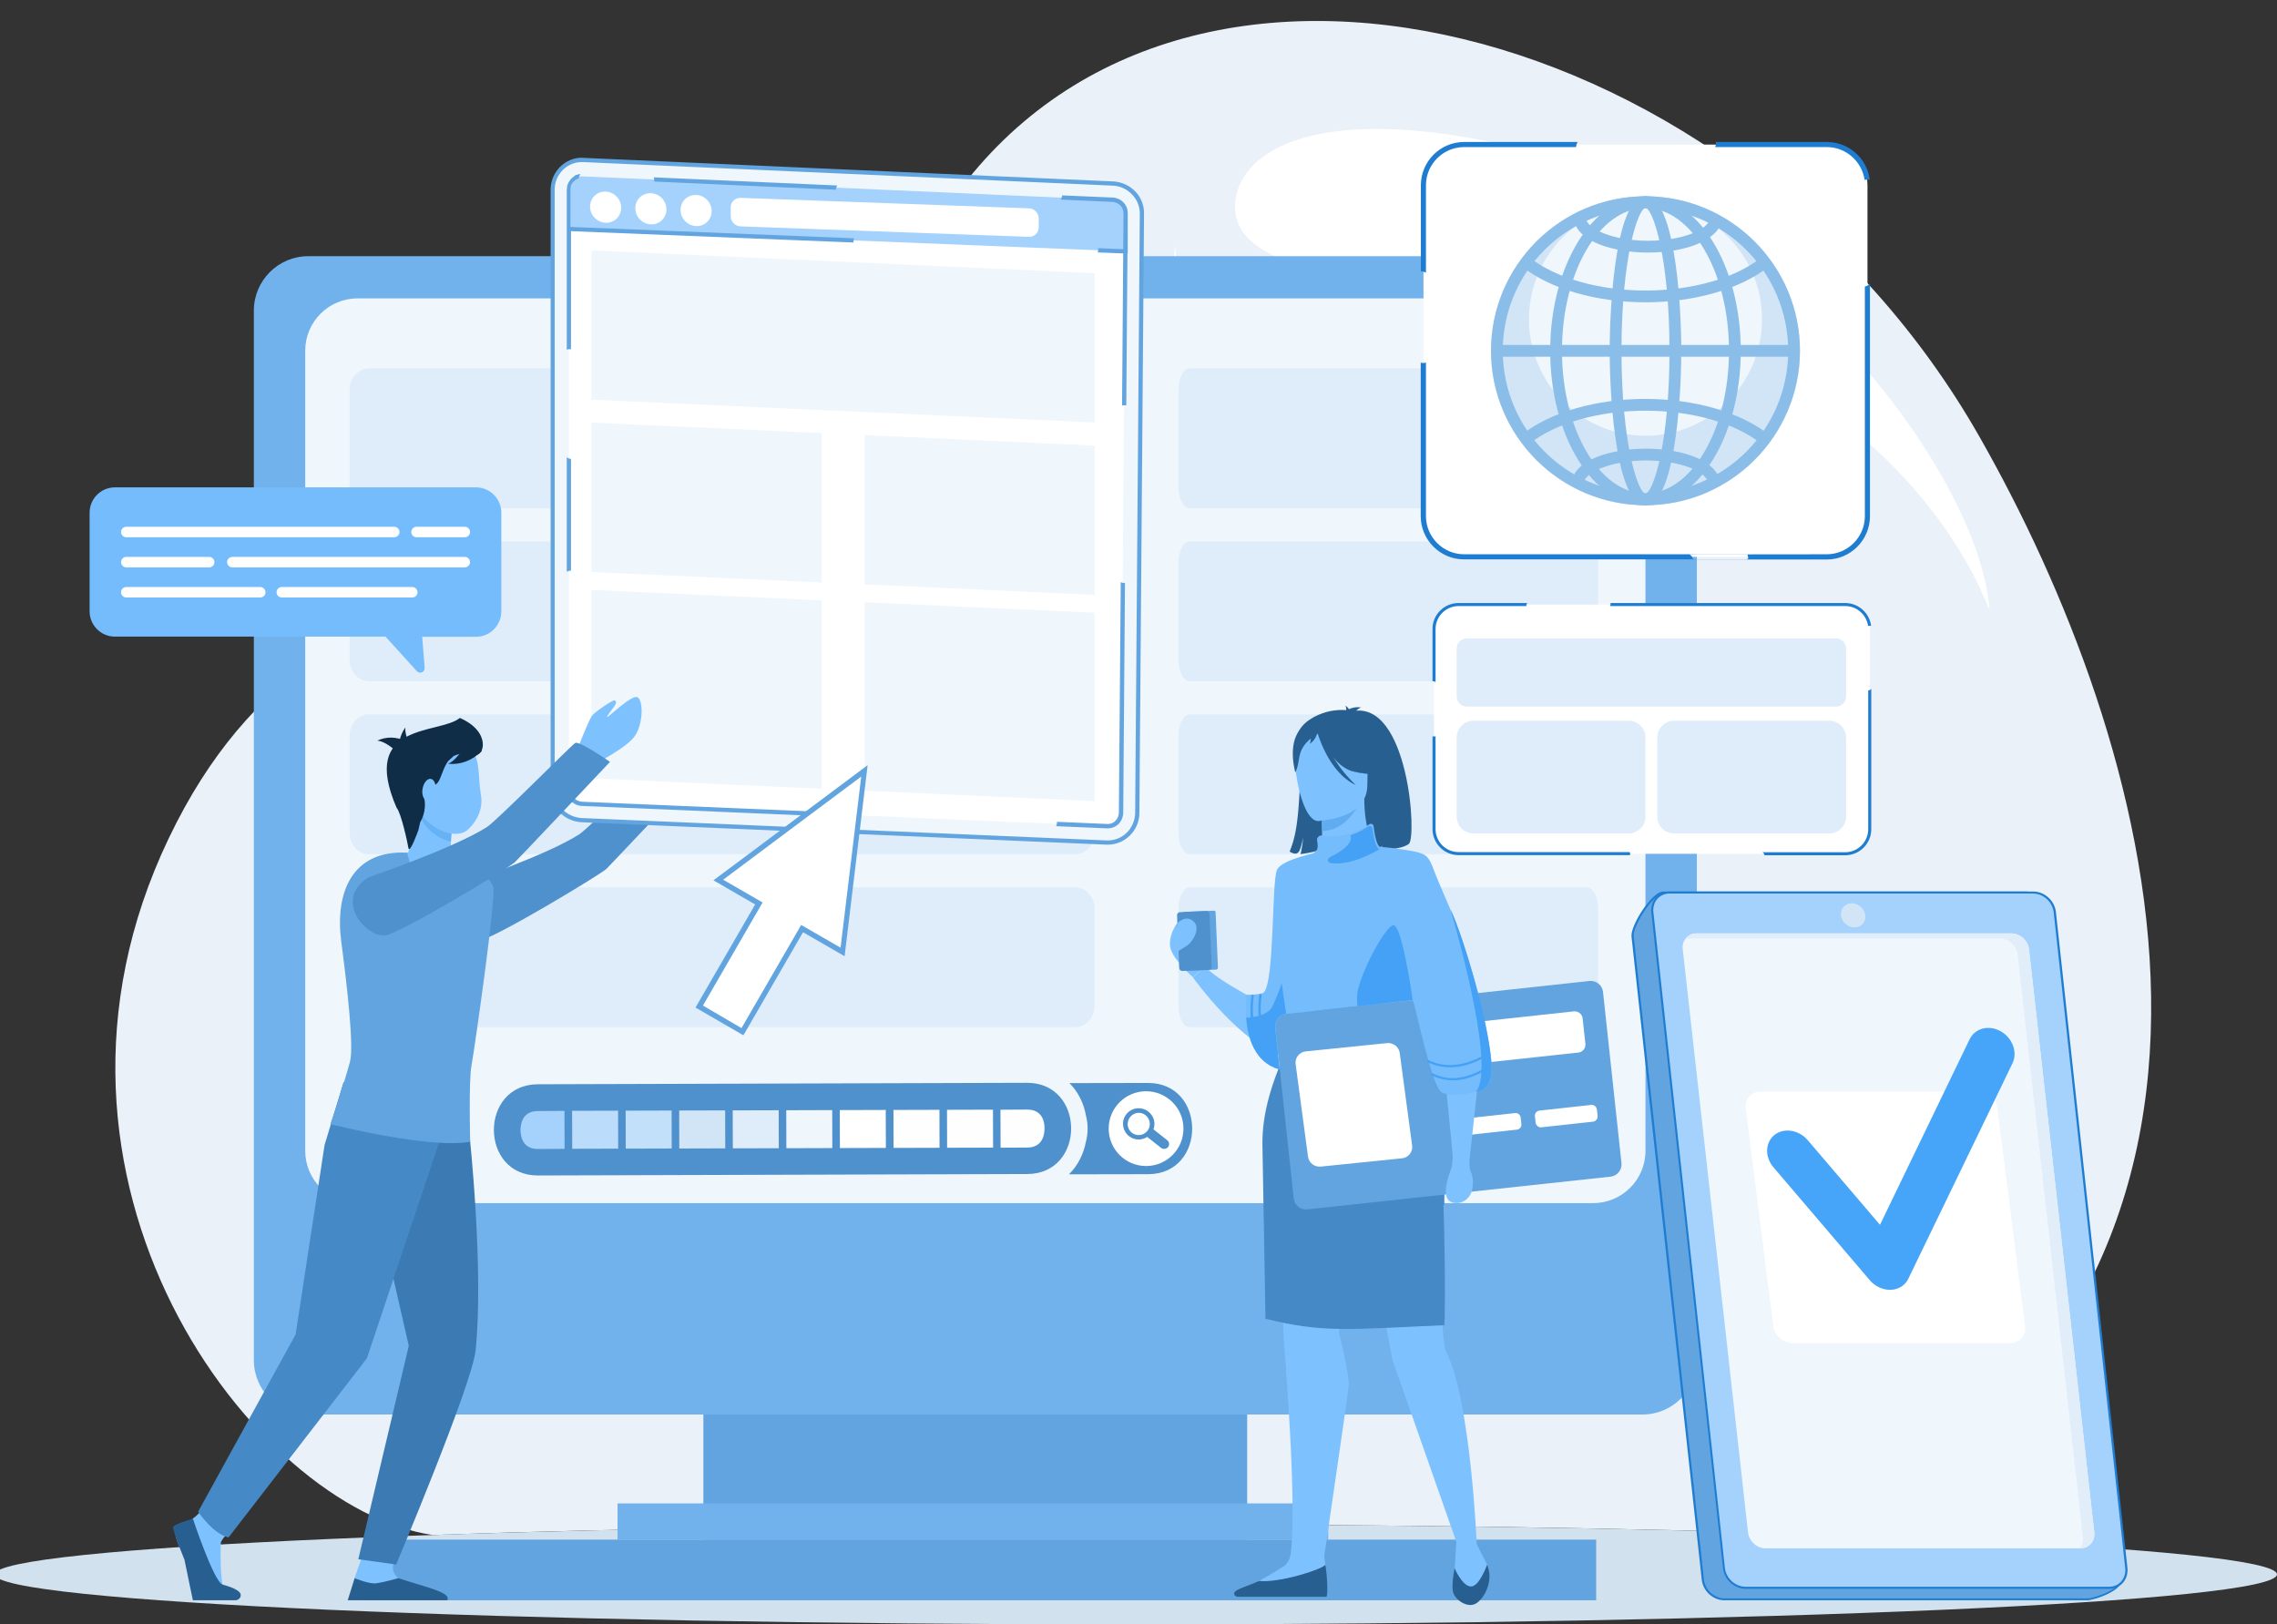 <?xml version="1.0" encoding="utf-8"?>
<!-- Generator: Adobe Illustrator 26.0.1, SVG Export Plug-In . SVG Version: 6.00 Build 0)  -->
<svg version="1.1" id="Layer_1" xmlns="http://www.w3.org/2000/svg" xmlns:xlink="http://www.w3.org/1999/xlink" x="0px" y="0px"
	 viewBox="0 0 1565.2 1116.6" style="enable-background:new 0 0 1565.2 1116.6;" xml:space="preserve">
<rect x="0" y="0" width="1565.2" height="1116.6" fill="#333333" stroke="none"/>
<style type="text/css">
	.st0{fill-rule:evenodd;clip-rule:evenodd;fill:#EAF1F8;}
	.st1{fill-rule:evenodd;clip-rule:evenodd;fill:#D2E1EE;}
	.st2{fill-rule:evenodd;clip-rule:evenodd;fill:#FFFFFF;}
	.st3{fill-rule:evenodd;clip-rule:evenodd;fill:#61A4E0;}
	.st4{fill-rule:evenodd;clip-rule:evenodd;fill:#71B2ED;}
	.st5{fill-rule:evenodd;clip-rule:evenodd;fill:#EFF6FC;}
	.st6{fill-rule:evenodd;clip-rule:evenodd;fill:#DFEDFA;}
	.st7{fill-rule:evenodd;clip-rule:evenodd;fill:#7DC2FF;}
	.st8{fill-rule:evenodd;clip-rule:evenodd;fill:#285F91;}
	.st9{fill-rule:evenodd;clip-rule:evenodd;fill:#4589C6;}
	.st10{fill-rule:evenodd;clip-rule:evenodd;fill:#8BBDE9;}
	.st11{fill-rule:evenodd;clip-rule:evenodd;fill:#61ACF0;}
	.st12{fill-rule:evenodd;clip-rule:evenodd;fill:#285F91;stroke:#285F91;stroke-width:0.216;stroke-miterlimit:2.613;}
	.st13{fill-rule:evenodd;clip-rule:evenodd;fill:#4F91CC;}
	.st14{fill-rule:evenodd;clip-rule:evenodd;fill:#74BCFC;}
	.st15{fill-rule:evenodd;clip-rule:evenodd;fill:#44A1F5;}
	.st16{fill-rule:evenodd;clip-rule:evenodd;fill:#1E7CD1;}
	.st17{fill-rule:evenodd;clip-rule:evenodd;fill:#D2E5F7;}
	.st18{fill-rule:evenodd;clip-rule:evenodd;fill:#3B7AB3;}
	.st19{fill-rule:evenodd;clip-rule:evenodd;fill:#67B2F5;}
	.st20{fill-rule:evenodd;clip-rule:evenodd;fill:#102D47;}
	.st21{fill-rule:evenodd;clip-rule:evenodd;fill:#A4D2FC;}
	.st22{fill-rule:evenodd;clip-rule:evenodd;fill:#FEFEFE;}
	.st23{fill-rule:evenodd;clip-rule:evenodd;fill:#BBDCFA;}
	.st24{fill-rule:evenodd;clip-rule:evenodd;fill:#C3E0FA;}
	.st25{fill-rule:evenodd;clip-rule:evenodd;fill:#E1EEFA;}
	.st26{fill-rule:evenodd;clip-rule:evenodd;fill:#46A4F9;}
</style>
<path class="st0" d="M780.8,1047.8c182.4,0,350.3,2.7,483.6,7.3c326.1-186.4,213.2-549.7,96.1-755.2
	c-162.9-286-547.9-388.8-707.2-160.6C437.1,449.1,228.6,341,116,576.2s58.4,460.7,181.3,478.9
	C430.5,1050.5,598.4,1047.8,780.8,1047.8z"/>
<path class="st1" d="M780.8,1047.8c433.2,0,784.4,15.4,784.4,34.4s-351.2,34.4-784.4,34.4s-784.4-15.4-784.4-34.4
	C-3.5,1063.2,347.6,1047.8,780.8,1047.8z"/>
<path class="st2" d="M1033.8,99.5c195.9,43.7,320.5,223.8,332.8,310.8c5,35.7-4.3-47.8-104.2-123.9c-89.3-68-158.8-80.6-265.1-88.8
	c-75.1-5.8-153.7-15-148.1-59.8C853.5,102.5,907.3,71.4,1033.8,99.5z"/>
<path class="st2" d="M723.9,225.1c-2.8,38.5-8.5,43.8-45.2,46.8c36.7,3,42.4,8.3,45.2,46.8c2.8-38.5,8.5-43.8,45.2-46.8
	C732.4,268.9,726.7,263.6,723.9,225.1L723.9,225.1z M873.2,326.7c-1.5,20.6-4.5,23.4-24.1,25c19.6,1.6,22.6,4.4,24.1,25
	c1.5-20.6,4.5-23.4,24.1-25C877.7,350.1,874.7,347.3,873.2,326.7L873.2,326.7z M807.8,168.4c-1.5,20.8-4.6,23.7-24.5,25.3
	c19.9,1.6,22.9,4.5,24.5,25.3c1.5-20.8,4.6-23.7,24.5-25.3C812.4,192.1,809.3,189.2,807.8,168.4z"/>
<path class="st2" d="M669.7,856.8c2.3,31.2,6.9,35.5,36.6,37.9c-29.8,2.4-34.4,6.7-36.6,37.9c-2.3-31.2-6.9-35.5-36.6-37.9
	C662.9,892.3,667.5,888,669.7,856.8L669.7,856.8z M548.8,939.1c1.2,16.7,3.7,19,19.6,20.2c-15.9,1.3-18.3,3.6-19.6,20.2
	c-1.2-16.7-3.7-19-19.6-20.2C545.1,958.1,547.6,955.8,548.8,939.1L548.8,939.1z M601.7,810.9c1.2,16.9,3.7,19.2,19.8,20.5
	c-16.1,1.3-18.6,3.6-19.8,20.5c-1.2-16.9-3.7-19.2-19.8-20.5C598,830.1,600.5,827.7,601.7,810.9z"/>
<path class="st2" d="M1145.2,779.9c-1.7,23.9-5.3,27.2-28.1,29c22.8,1.8,26.3,5.1,28.1,29c1.7-23.9,5.3-27.2,28.1-29
	C1150.4,807.1,1146.9,803.8,1145.2,779.9L1145.2,779.9z M1237.8,842.9c-0.9,12.8-2.8,14.5-15,15.5c12.2,1,14,2.7,15,15.5
	c0.9-12.8,2.8-14.5,15-15.5C1240.6,857.4,1238.7,855.6,1237.8,842.9L1237.8,842.9z M1197.2,744.7c-0.9,12.9-2.8,14.7-15.2,15.7
	c12.3,1,14.2,2.8,15.2,15.7c0.9-12.9,2.8-14.7,15.2-15.7C1200.1,759.4,1198.2,757.6,1197.2,744.7z"/>
<rect x="483.5" y="921.2" class="st3" width="373.8" height="137.1"/>
<path class="st4" d="M1166.4,934.9c0,20.6-16.7,37.4-37.4,37.4H211.9c-20.7,0-37.4-16.7-37.4-37.4V213.5c0-20.6,16.7-37.4,37.4-37.4
	H1129c20.6,0,37.4,16.7,37.4,37.4L1166.4,934.9L1166.4,934.9z"/>
<path class="st5" d="M1131.1,791c0,19.9-16.1,36-36,36H245.8c-19.9,0-36-16.1-36-36V241.1c0-19.9,16.1-36,36-36h849.3
	c19.9,0,36,16.1,36,36V791z"/>
<rect x="424.5" y="1033.4" class="st4" width="488.5" height="24.9"/>
<rect x="250.7" y="1058.3" class="st3" width="846.5" height="41.7"/>
<path class="st6" d="M817.7,253.2h273.2c4.2,0,7.6,6.5,7.6,14.4V335c0,7.9-3.4,14.4-7.6,14.4H817.7c-4.2,0-7.6-6.5-7.6-14.4v-67.4
	C810.1,259.7,813.6,253.2,817.7,253.2z"/>
<path class="st6" d="M817.7,372.1h273.2c4.2,0,7.6,6.5,7.6,14.4v67.4c0,7.9-3.4,14.4-7.6,14.4H817.7c-4.2,0-7.6-6.5-7.6-14.4v-67.4
	C810.1,378.6,813.6,372.1,817.7,372.1z"/>
<path class="st6" d="M817.7,491h273.2c4.2,0,7.6,6.5,7.6,14.4v67.4c0,7.9-3.4,14.4-7.6,14.4H817.7c-4.2,0-7.6-6.5-7.6-14.4v-67.4
	C810.1,497.5,813.6,491,817.7,491z"/>
<path class="st6" d="M817.7,609.9h273.2c4.2,0,7.6,6.5,7.6,14.4v67.4c0,7.9-3.4,14.4-7.6,14.4H817.7c-4.2,0-7.6-6.5-7.6-14.4v-67.4
	C810.1,616.4,813.6,609.9,817.7,609.9z"/>
<path class="st6" d="M253.8,253.2h485.1c7.4,0,13.5,6.5,13.5,14.4V335c0,7.9-6.1,14.4-13.5,14.4H253.8c-7.4,0-13.5-6.5-13.5-14.4
	v-67.4C240.3,259.7,246.4,253.2,253.8,253.2z"/>
<path class="st6" d="M253.8,372.1h485.1c7.4,0,13.5,6.5,13.5,14.4v67.4c0,7.9-6.1,14.4-13.5,14.4H253.8c-7.4,0-13.5-6.5-13.5-14.4
	v-67.4C240.3,378.6,246.4,372.1,253.8,372.1z"/>
<path class="st6" d="M253.8,491h485.1c7.4,0,13.5,6.5,13.5,14.4v67.4c0,7.9-6.1,14.4-13.5,14.4H253.8c-7.4,0-13.5-6.5-13.5-14.4
	v-67.4C240.3,497.5,246.4,491,253.8,491z"/>
<path class="st6" d="M253.8,609.9h485.1c7.4,0,13.5,6.5,13.5,14.4v67.4c0,7.9-6.1,14.4-13.5,14.4H253.8c-7.4,0-13.5-6.5-13.5-14.4
	v-67.4C240.3,616.4,246.4,609.9,253.8,609.9z"/>
<path class="st7" d="M883.6,726.5c-30.3-7.7-63.6-54.7-63.6-54.7l8.5-7.4c8.8,10.4,45.6,28.4,45.6,28.4c-0.2-9.5,0.1-18.2,0.7-26.1
	c4.1-53.8,24.4-71.7,29.9-75.6c0.9-0.6,1.4-0.9,1.4-0.9s0,0.4,0.1,1.1c0.1,1.6,0.2,4.8,0.4,9.2C907.6,633.3,908.9,732.9,883.6,726.5
	z"/>
<path class="st8" d="M929.9,530.2c0,0,6.2,18,7.3,33.8c0.6,8,1.4,14.3-3.6,19.7c0,0,12.4,1.2,16.7-2.2c0,0-0.8,1.7-1.6,2.4
	c0,0,13.9,0.5,19.7-3.8c5.8-4.3-0.3-99.2-38.9-91.2c0,0-38.6-3.3-35.6,34.6c-0.6,45-4.4,54.1-7.4,61.9c4.3,2.5,6,1.5,7.3-2
	c1.1-3.2,1.8-6.9,2.1-7.8c0,0-1.4,10.9-2,11.5c0,0,15.6-1.8,22.3-6.8C922.7,575.2,931.8,538,929.9,530.2z"/>
<path class="st7" d="M935.8,779.3l-15.4,137c0,0,7.5,28.9,6.6,37.2c-0.9,8.2-16.7,116.1-16.7,116.1l0.7,5.9l0.4,17.5l-59.1,0.4
	c0,0,12.4-5.6,29.9-16.6c1.3-0.8,4.2-3.4,5-8.6c4.7-33.2-4.5-144.2-4.5-144.2l-7.2-144.5L935.8,779.3z"/>
<path class="st7" d="M982.4,804.5c3.3,0.8,8.4,118.4,11.2,123.6c17.4,33,21.5,133.4,21.5,133.4l7.2,14.1l-1.6,13.5
	c0,0-13,7.5-22.1,2.5l1.4-13.6l1.1-18.1l-43.9-125.1l-24-127.6L982.4,804.5z"/>
<path class="st7" d="M982.5,759c-13-29.2-19.3-37.4-19.5-46.6c-0.2-7.3,3.4-15.1,10.4-34.3c1.6-4.5,2.8-9.2,3.5-13.9
	c5.5-37.1-15.9-77.1-29.2-79.8c-3.7-1-10-14.4-9.9-35.9l-1.7,0.3l-28,5.6c0,0,0.6,8.8,0.7,17.1c0,6.9-0.4,14-1.9,14.8
	c-2,0.2-3.9,0.5-3.9,0.5s-23.7,16.7-25.3,39.3c-2,30.2,19.2,66,0.4,126.3C858.7,814,989.7,775.1,982.5,759z"/>
<path class="st9" d="M885.9,714c0,0,41.1,10.3,77.1-1.7c0,0,19.8,42,25.2,60c5.5,18,4.6,55.7,4.6,55.7s-63.8,21.4-123.9-1.2
	c0,0-2.4-48.9,5.4-74.7C882.2,726.4,885.9,714,885.9,714z"/>
<path class="st9" d="M869.9,906.5l-2.1-119.4c-0.4-22.9,7.3-44.9,16.7-65.8l19.9-33.4c6.4,2,9.9-16.9,16.7-16.1
	c5.1,0.5,8.6,1.7,13.3,2c8.9,0.5,14.3,17.9,23.8,16.8c0,0.5,1.9,5,2,5.3c4.6,12.3,20.3,23.2,26.5,59.5c7.1,41.3,7,150.6,6.1,155.5
	C925.5,913.9,909.5,916.2,869.9,906.5z"/>
<path class="st10" d="M919.1,725c-23.4,0-32.7-9.7-33.4-10.2l-1.5-11c0.2,0.2,31.6,19,80.2,1l4.6,5.8
	C946.8,720.8,931.2,725,919.1,725z"/>
<path class="st3" d="M884,696.9l208.6-22.6c4.6-0.5,8.8,2.9,9.3,7.5l12.7,117.7c0.5,4.6-2.9,8.8-7.5,9.3l-208.5,22.5
	c-4.6,0.5-8.8-2.9-9.3-7.5l-12.7-117.7C876.1,701.5,879.4,697.4,884,696.9z"/>
<path class="st2" d="M997.8,704.3l84.1-9.1c3-0.3,5.7,1.9,6,4.8l1.9,17.5c0.3,3-1.9,5.7-4.8,6l-84.1,9.1c-3,0.3-5.7-1.9-6-4.8
	l-1.9-17.5C992.7,707.3,994.8,704.6,997.8,704.3L997.8,704.3z M897.6,722.7l55.9-5.7c4.3-0.4,8.2,2.7,8.7,7l8.5,63.5
	c0.6,4.3-2.7,8.3-7,8.7l-55.9,5.7c-4.3,0.4-8.2-2.7-8.7-7l-8.5-63.5C890,727.1,893.3,723.1,897.6,722.7L897.6,722.7z M1058.2,763.4
	l35.6-3.9c1.9-0.2,3.6,1.2,3.9,3.1l0.5,4.5c0.2,1.9-1.2,3.6-3.1,3.9l-35.6,3.9c-1.9,0.2-3.6-1.2-3.9-3.1l-0.5-4.5
	C1054.9,765.3,1056.3,763.6,1058.2,763.4L1058.2,763.4z M1005.9,769l35.6-3.9c1.9-0.2,3.6,1.2,3.8,3.1l0.5,4.5
	c0.2,1.9-1.2,3.6-3.1,3.8l-35.6,3.9c-1.9,0.2-3.6-1.2-3.8-3.1l-0.5-4.5C1002.6,771,1004,769.2,1005.9,769z"/>
<path class="st11" d="M908,554.2c0,0,0.6,8.8,0.7,17.1c15.7-0.4,24-14.8,27.4-22.7L908,554.2z"/>
<path class="st8" d="M938.9,545.6c0,0,8.2-13,10.2-24.1c1.4-7.9-2.6-37.3-32.2-33.1c0,0-8.6,0.8-16.7,6.3
	c-6.4,4.3-15.7,13.7-5.3,39.3l2.7,8.7L938.9,545.6z"/>
<path class="st7" d="M908.5,563.9c0,0,31.4-1.2,31.4-24.3s4.8-38.6-18.9-40c-23.7-1.4-28.3,7.5-30.2,15.2
	C887.8,524.6,895.3,569.6,908.5,563.9z"/>
<path class="st12" d="M904.1,499c0,0,10.2,27.1,25.8,31.1c15.6,4,22.4-0.2,22.4-0.2s-12-9.5-14.4-26.1
	C937.8,503.9,911.8,486.1,904.1,499z"/>
<path class="st8" d="M907.7,503.1c-18.4,10.8-12.6,18.1-17.3,27.9c0,0-5.5-18.9,3.1-29.3C902.6,490.5,907.7,503.1,907.7,503.1z"/>
<path class="st8" d="M905.2,502.2c0,0,7.2,28.4,26.9,37.5c0,0-19.7-17.5-21.4-36.2C909.1,484.7,905.2,502.2,905.2,502.2z"/>
<path class="st8" d="M900.5,502.1c2.4-1.1,4.1-0.9,5.1,0.7c-0.6,3.8-2.4,6.7-5.4,8.5C901.2,509.6,901.3,506.6,900.5,502.1z"/>
<path class="st8" d="M927.8,494.7c-3.2-0.9-4.6-2.5-4.2-4.8c3.7-3.1,7.7-4.3,12-3.6C933.3,487,930.7,489.8,927.8,494.7z"/>
<path class="st8" d="M924.8,492.1c1.8,1,3.1,0.8,3.9-0.4c-0.4-3-1.6-5.2-3.9-6.7C925.6,486.3,925.6,488.7,924.8,492.1z"/>
<path class="st7" d="M828.5,664.3c-0.1-1.3-1-19.7-4.6-23.3c-3.7-3.5-10.9-8.3-13-7.9s-9.2,12.2-5.8,20.3
	c3.3,8.1,14.9,18.3,14.9,18.3L828.5,664.3z"/>
<path class="st3" d="M836.1,666.5l-20,0.8c-0.7,0-1.2-0.5-1.2-1.2l-1.6-38.1c0-0.7,0.5-1.2,1.1-1.2l20-0.8c0.7,0,1.2,0.5,1.2,1.1
	l1.6,38.1C837.2,665.9,836.7,666.4,836.1,666.5z"/>
<path class="st13" d="M830.9,666.7l-18.1,0.7c-1.2,0.1-2.2-0.9-2.2-2l-1.5-36.2c-0.1-1.2,0.9-2.2,2-2.2l18.1-0.8
	c1.2,0,2.2,0.9,2.2,2l1.5,36.2C833,665.7,832.1,666.7,830.9,666.7z"/>
<path class="st7" d="M809.4,634.6c0,0,5.4-6.1,10.9-1.4c5.4,4.6-0.4,14.6-5.1,17.3c-4.7,2.7-6.2,4.1-6.2,4.1L809.4,634.6z"/>
<path class="st14" d="M907.6,661.9c-0.5,11.3-1.3,22.5-2.6,32.7l-21,2.3c-4.6,0.5-7.9,4.7-7.5,9.3l3.1,28.9
	c-17.3-4.7-22-22.2-23-35.5c-0.7-8.8,0.3-15.8,0.3-15.8s10.1,0,11.7-1.5c7.7-7.2,5.4-77.3,9.3-84.6c3.8-7.3,28.7-11.9,28.7-11.9
	S909.2,624,907.6,661.9z"/>
<path class="st7" d="M1017.1,733.3c0,0-6.7,61.6-6.9,63.6c-0.2,2.8-0.2,6.6,0.9,8.8c1.8,3.7,1.8,10.1,0.2,14.1
	c-3,7.4-10.8,8.4-14.6,6c-3.8-2.4-4.2-9.8,1.2-23.5c0.1-0.4,0.5-3.9,0.7-6.7c0.2-1.8-6.7-68.3-6.6-68.4L1017.1,733.3z"/>
<path class="st15" d="M907.6,661.9c-0.5,11.3-1.3,22.5-2.6,32.7l-21,2.3c-4.6,0.5-7.9,4.7-7.5,9.3l3.1,28.9
	c-17.3-4.7-22-22.2-23-35.5c5-0.3,13.9-1.5,17.4-6.8c5-7.7,20.8-57.1,20.8-57.1S901,646.7,907.6,661.9z"/>
<path class="st14" d="M1025.2,731.3c0,9.6,0.5,16.1-10,19c-10.2,2.8-20.9,2.7-24.3,0.5c-6.8-4.5-17.2-56.3-19.7-63.3l-86.9,9.4
	c-0.3,0-0.1-1.4-0.4-1.3c-3.9-25.5-10.1-71.7-5.5-82.1c3.2-7.2,19.6-22.2,26.2-28.6c1.5-1.4,1.3-4.3,0.8-6.9
	c-0.5-2.2,1.5-4.2,3.7-3.6c4.2,1.1,11.9,0.9,20-1.8c4.1-1.3,8.3-3.3,12.2-6c1.1-0.8,2.7-0.1,2.9,1.3c0.6,5,2.1,14.3,4.9,14.3
	c1.6,0,7,0.5,13,1.4c22.9,3.4,18.5,3.4,27.5,24.3c2.2,5.2,4.8,11.1,7.5,17.5v0.1C1013.2,663.7,1025.2,719,1025.2,731.3z"/>
<path class="st15" d="M933.1,691.6c-0.3-2.8-0.3-5.4-0.2-7.6c0.8-12.3,18.9-47.3,24.9-48c5.7-0.7,12.6,46.8,13.3,51.4L933.1,691.6z"
	/>
<path class="st15" d="M1014.6,750.4c14.5-17.3-16.8-122.7-17.6-125.4c5.7,10.2,25,70,28,103.3
	C1026.3,744.8,1022.4,748.9,1014.6,750.4z"/>
<path class="st15" d="M948.4,583.6c0,0-19.6,12.4-34.4,9.5c0,0-3.6-2.2,1.3-4.5c4.6-2.1,15.3-8.4,13-14.5c4.1-1.3,8.3-3.3,12.2-6
	c1.1-0.8,2.7-0.1,2.9,1.3C944.1,574.4,945.6,583.6,948.4,583.6z"/>
<path class="st15" d="M1024.2,733.9c0.4-0.2,0.5-0.7,0.2-1.1c-0.2-0.4-0.7-0.5-1.1-0.2c-7.4,4.6-14.1,7.4-20.4,8.2
	c-6.3,0.9-12.2-0.1-18.2-3c-0.4-0.2-0.9,0-1,0.4c-0.2,0.4,0,0.9,0.4,1c6.3,2.9,12.5,4,19.1,3.1
	C1009.7,741.4,1016.6,738.6,1024.2,733.9z"/>
<path class="st15" d="M1023.8,724.9c0.4-0.2,0.5-0.7,0.2-1.1c-0.2-0.4-0.7-0.5-1.1-0.2c-7.4,4.6-14.5,7.3-21.4,8.2
	c-6.9,0.9-13.4-0.1-19.4-3c-0.4-0.2-0.9,0-1,0.4c-0.2,0.4,0,0.9,0.4,1c6.3,3,13.1,4,20.3,3.1
	C1008.8,732.4,1016.2,729.6,1023.8,724.9z"/>
<path class="st15" d="M861.8,684.5c0-0.4-0.3-0.8-0.7-0.9c-0.4,0-0.8,0.3-0.9,0.7c-1.2,10.2-0.7,18.9,1.5,26.3s6.1,13.4,11.6,18.3
	c0.3,0.3,0.8,0.3,1.1-0.1c0.3-0.3,0.3-0.8-0.1-1.1c-5.3-4.6-9-10.4-11.1-17.6C861.2,703,860.7,694.5,861.8,684.5z"/>
<path class="st15" d="M867.2,684c0-0.4-0.3-0.8-0.7-0.9c-0.4,0-0.8,0.3-0.9,0.7c-1.1,9.6-0.7,17.9,1.1,25c1.9,7.1,5.2,13,10.1,17.9
	c0.3,0.3,0.8,0.3,1.1,0c0.3-0.3,0.3-0.8,0-1.1c-4.6-4.7-7.9-10.4-9.7-17.2C866.5,701.5,866.1,693.4,867.2,684z"/>
<path class="st8" d="M911.7,1097.6h-61c-2.2-0.2-2.8-2.1-2-3.2c1.6-2.3,8.7-4,16.7-7.7c14,1.5,43.4-7.9,45.6-11.1
	C912.3,1082,913,1097.4,911.7,1097.6z"/>
<path class="st8" d="M1022.2,1075.6c0,0-5.4,15.4-11.3,14.9c-5.9-0.4-11-12.5-11-12.5s-2.2,10.1-1.2,15.8c1,5.6,9.4,11.4,15.1,8.8
	C1019.5,1100.1,1027.3,1087.1,1022.2,1075.6z"/>
<path class="st2" d="M1006.4,99.4h249.4c15.4,0,27.9,12.6,27.9,27.9v227.6c0,15.4-12.6,27.9-27.9,27.9h-249.4
	c-15.4,0-27.9-12.6-27.9-27.9V127.3C978.5,111.9,991,99.4,1006.4,99.4z"/>
<path class="st16" d="M1006.4,97.6h78.1c-0.7,1.1-1.1,2.3-1.1,3.5h-77c-14.4,0-26.2,11.8-26.2,26.2v60.2c-1.1-0.7-2.2-1-3.5-1v-59.2
	C976.7,111,990,97.6,1006.4,97.6L1006.4,97.6z M980.2,249.2v105.6c0,14.4,11.8,26.2,26.2,26.2h194.8c0.1,1,0.4,1.9,0.6,2.8l-1,0.7
	h-194.5c-16.3,0-29.7-13.4-29.7-29.7V249.3C977.8,249.6,979.1,249.6,980.2,249.2L980.2,249.2z M1161.5,381.1
	c1.2,0.8,2.1,2.1,2.4,3.5h91.8c16.3,0,29.7-13.4,29.7-29.7V195.1c-0.9,1-2.2,1.6-3.5,1.8v157.9c0,14.4-11.8,26.2-26.2,26.2
	L1161.5,381.1L1161.5,381.1z M1281.7,123.6c-1.8-12.6-12.8-22.5-25.9-22.5H1179c0.5-1.1,0.6-2.4,0.4-3.5h76.4
	c15.1,0,27.6,11.3,29.5,25.9C1284.1,123.5,1282.7,123.4,1281.7,123.6z"/>
<path class="st17" d="M1024.9,241.1c0-58.5,47.6-106.2,106.2-106.2c58.5,0,106.2,47.6,106.2,106.2c0,58.5-47.6,106.2-106.2,106.2
	S1024.9,299.6,1024.9,241.1z"/>
<path class="st5" d="M1051,219.4c0-44.1,35.9-80.1,80.1-80.1s80.1,35.9,80.1,80.1c0,44.1-35.9,80.1-80.1,80.1S1051,263.6,1051,219.4
	z"/>
<path class="st10" d="M1131.1,143c-54.1,0-98.1,44-98.1,98.1s44,98.1,98.1,98.1s98.1-44,98.1-98.1C1229.1,187,1185.1,143,1131.1,143
	L1131.1,143z M1131.1,347.3c-58.5,0-106.2-47.6-106.2-106.2c0-58.5,47.6-106.2,106.2-106.2c58.5,0,106.2,47.6,106.2,106.2
	C1237.2,299.6,1189.6,347.3,1131.1,347.3z"/>
<path class="st10" d="M1131.1,143c-31.7,0-57.4,44-57.4,98.1s25.8,98.1,57.4,98.1c31.7,0,57.4-44,57.4-98.1S1162.7,143,1131.1,143
	L1131.1,143z M1131.1,347.3c-36.1,0-65.5-47.6-65.5-106.2c0-58.5,29.4-106.2,65.5-106.2s65.5,47.6,65.5,106.2
	C1196.6,299.6,1167.2,347.3,1131.1,347.3z"/>
<path class="st10" d="M1131.1,143c-4.9,0-16.5,33.4-16.5,98.1s11.6,98.1,16.5,98.1s16.5-33.4,16.5-98.1S1136,143,1131.1,143
	L1131.1,143z M1131.1,347.3c-19.4,0-24.6-69.4-24.6-106.2c0-36.7,5.1-106.2,24.6-106.2c19.4,0,24.6,69.4,24.6,106.2
	C1155.7,277.8,1150.5,347.3,1131.1,347.3z"/>
<rect x="1029" y="237.1" class="st10" width="204.2" height="8.1"/>
<path class="st10" d="M1131.1,207.8c-33.4,0-64.9-9-84.3-24.1l5-6.4c18,14,47.6,22.4,79.3,22.4c32,0,61.8-8.5,79.8-22.8l5,6.3
	C1196.6,198.6,1164.9,207.8,1131.1,207.8z"/>
<path class="st10" d="M1210.8,305.1c-17.9-14.3-47.8-22.8-79.8-22.8c-31.7,0-61.3,8.4-79.3,22.4l-5-6.4
	c19.4-15.1,50.9-24.1,84.3-24.1c33.8,0,65.5,9.2,84.8,24.5L1210.8,305.1z"/>
<path class="st10" d="M1132.9,173.6c-24,0-49.2-7.8-50.8-22.7l8-0.9c0.8,7.3,18.5,15.5,42.7,15.5s41.6-7.9,42.7-15.3l8,1.2
	C1181.7,164.2,1160.4,173.6,1132.9,173.6z"/>
<path class="st10" d="M1088.6,332l-8-0.9c1.6-14.9,26.8-22.7,50.8-22.7c27.4,0,48.8,9.3,50.7,22.2l-8,1.2
	c-1.1-7.4-18.5-15.3-42.7-15.3C1107.2,316.6,1089.4,324.7,1088.6,332z"/>
<g>
	<path class="st7" d="M158.8,1051.5c0,0-6.8,6.6-7,9s-0.6,28.5,2.2,30.9c2.8,2.4,10.9,4.2,8.3,6.9c-2,2-17.2,1.6-27.3,1.1
		c-2.9-0.2-6.6-23.6-7.8-27.1c-1.7-5-7.8-16-6.3-19.4c0.8-1.7,6.3-5.6,11.4-8.9c5.3-3.5,10.4-11.1,10.4-11.1L158.8,1051.5z"/>
	<path class="st7" d="M249.7,1067.8l-6.1,17.2c-0.5,2.7-2.2,9.4-2.2,11.9c0,9.3,41.9-7.9,32.5-12c-0.9-0.4-3.5-3.4-3.8-6.5
		c-0.4-4.9,3.5-10.9,3.5-10.9L249.7,1067.8z"/>
	<path class="st18" d="M307.6,742l15.2,38.7c0,0,9.9,92.4,4.1,147.7c-2.4,23.2-54.6,147-54.6,147l-26-3.6L281,925.1L268.2,869
		l-18.1-110.9L307.6,742z"/>
	<path class="st9" d="M236.1,744l-13,43.1l-19.9,130.2l-67,121.8c0,0,10.1,15.3,20.9,17.7l95.1-123.1l51.5-154.1l-1.8-34.2
		L236.1,744z"/>
	<path class="st8" d="M132.6,1043.9c0,0,14.3,43.2,20.4,45.3c1.6,0.5,10.8,2.8,12.3,6.3l0.1,0.3c0.5,2.2-1.4,4.2-3.7,4.2h-29.1
		c0,0-4.1-19.4-5.8-27.9c0,0-8.6-20.9-7.7-22.7C120.2,1047.5,132.6,1043.9,132.6,1043.9z"/>
	<path class="st8" d="M239,1100l4.8-15.2c0,0,10.1,4.3,15.1,3.5c5-0.7,14.9-3.5,14.9-3.5c20.1,6.6,36.6,9.8,33.6,15.2H239z"/>
	<path class="st7" d="M453.4,530.9c0,0,5-24.4,6.9-28s13.3-14.2,14.4-13.9c1.1,0.3,1.7,1.3,0.8,3.6s-5.2,9.3-4.1,9.2
		c1.1-0.1,15-19.5,19.4-17.8s7.1,17,3.1,27.2c-3.9,10.1-24.2,24.3-25.1,25.9C461.3,550.7,453.4,530.9,453.4,530.9z"/>
	<path class="st13" d="M318.7,607.3c0,0,57.1-19.4,79.3-33.7c7-4.5,49.8-47.6,52.5-49.2c2.7-1.7,21.9,14.2,21.9,14.2
		s-51.8,54.9-55.5,58.6c-3.7,3.7-78.3,48.7-87.5,49.3c-9.1,0.6-19.4-9.5-21.3-19.1C305.4,614,318.7,607.3,318.7,607.3z"/>
	<path class="st3" d="M279.8,586.1c-37.7-1.9-49.7,27.2-45.2,61.3c4.2,31.8,8.7,72.1,6,82.3c-4.7,17.5-13.5,43-13.5,43
		s68.2,17.3,96.1,12.1c0,0-1.1-41.8,0.9-52.4s17.2-116.8,14.9-122.9s-8.3-10.5-20.3-15.5C306.7,588.8,279.8,586.1,279.8,586.1z"/>
	<path class="st7" d="M290.2,558.6l-10.1,28.6c0,0,10.1,38.3,20.6,37.1c8.8-1,9.5-33,9.5-33s-1.4-17.6,1.5-25.7
		C314.7,557.6,290.2,558.6,290.2,558.6z"/>
	<path class="st19" d="M311.8,565.7c2.9-8.1-21.6-7-21.6-7l-0.8,2.4c0.4,1.8,0.9,3.4,1.8,4.6c4.2,6.5,11.8,11.4,18.8,12.9
		C310.1,573.9,310.6,569,311.8,565.7z"/>
	<path class="st7" d="M294.2,516.2c-0.6-0.4-11.6,32.6-4.5,43.5s23.7,17.2,31.3,11.1c3.7-3,11.7-12.1,9.6-24.3
		c-2.2-12.4-0.1-24.3-6.7-31.1C311.9,503.3,294.2,516.2,294.2,516.2z"/>
	<path class="st20" d="M316.1,493.5c-14.2,11.6-69.2,2.4-43.5,61.7c3.1,3.4,7.6,24.2,8.1,27.5c0.8,5.1,6.9-12.1,6.9-12.1l1.2-5.3
		c1.8-3.1,2.9-6.5,3.2-10.1c0.2-2.1,0.1-4.4-0.4-6.5c-1.4-5.3,6.5-7.2,9.4-10.9c2.2-2.8,3.6-10,7.1-14.7l3.7-3.4
		c0,0,7.9-3.9,14.3-1.2C332.5,521.1,338.4,503.2,316.1,493.5z"/>
	<path class="st7" d="M299.3,543.6c-0.7,4.1-3.3,7.2-5.7,6.7c-2.4-0.4-3.9-4.1-3.1-8.2c0.7-4.1,3.2-7.1,5.7-6.7
		C298.6,535.8,300,539.5,299.3,543.6z"/>
	<path class="st20" d="M274.9,518.6c4.6-2.8,6-5.8,4.4-9.1c-7-3.2-13.7-3.3-20-0.4C263,509.3,268.3,512.4,274.9,518.6z"/>
	<path class="st20" d="M284.8,517.3c-3.6,3.9-6.9,4.7-9.8,2.4c-1.7-7.5-0.4-14.1,3.7-19.7C278.1,503.8,280.1,509.6,284.8,517.3z"/>
	<path class="st20" d="M322.3,507.7c6.4,1.4,9.3,4.3,8.7,8.8c-6.9,6.5-14.5,9.3-23,8.5C312.4,523.3,317.1,517.5,322.3,507.7z"/>
	<path class="st5" d="M400.8,110L765,126.2c11,0.5,20,9.3,19.9,20.5l-3.2,412.1c-0.1,11.3-9.5,20.8-20.9,20.3l-360.9-15.4
		c-11-0.5-20-9.3-20-20.4V130.4C379.9,119,389.3,109.5,400.8,110z"/>
	<path class="st3" d="M400.9,108.5l364.2,16.2c5.9,0.3,11.3,2.8,15.2,6.8c3.8,3.9,6.2,9.2,6.1,15.2l0,0l-3.2,412.1l0,0v0.7l0,0
		c-0.2,5.8-2.7,11.1-6.6,14.9c-3.9,3.8-9.2,6.2-15.1,6.2l0,0h-0.7l0,0l-360.9-15.4c-5.9-0.3-11.3-2.8-15.2-6.7
		c-3.8-3.9-6.2-9.2-6.2-15.1v-413c0-0.3,0-0.6,0-1c0.3-5.7,2.7-11,6.6-14.8c3.9-3.8,9.1-6.2,14.9-6.2
		C400.2,108.5,400.5,108.5,400.9,108.5L400.9,108.5z M764.9,127.6l-364.2-16.2c-0.2,0-0.5,0-0.8,0c-5,0-9.5,2-12.9,5.3
		c-3.3,3.3-5.5,7.8-5.7,12.8c0,0.2,0,0.5,0,0.9v412.9c0,5.1,2,9.7,5.4,13.1c3.4,3.4,8,5.6,13.2,5.9l360.9,15.4h0.7c5,0,9.6-2,13-5.3
		s5.5-7.9,5.8-12.9v-0.7l3.2-412c0-5.1-2-9.7-5.3-13.1C774.8,130.1,770.1,127.8,764.9,127.6z"/>
	<path class="st2" d="M400.3,121.2l364.2,16.1c5.1,0.2,9.3,4.2,9.2,9.2l-3.2,412.1c0,5.1-4.2,9.5-9.3,9.2l-360.9-15.4
		c-5.1-0.2-9.3-4.2-9.3-9.2V130.4C391.1,125.3,395.2,120.9,400.3,121.2z"/>
	<path class="st21" d="M391.1,157.4l382.7,15.4v-26.2c0-5.1-4.2-9-9.2-9.2l-364.2-16.2c-5.1-0.2-9.2,4.2-9.2,9.2L391.1,157.4
		L391.1,157.4z"/>
	<polygon class="st5" points="406.6,172.1 752.4,187.8 752.4,290.4 406.6,274.7 	"/>
	<polygon class="st5" points="406.6,290.5 564.8,297.7 564.8,400.4 406.6,393.2 	"/>
	<polygon class="st5" points="594.3,299.1 752.4,306.3 752.4,408.9 594.3,401.7 	"/>
	<polygon class="st5" points="406.6,405.5 564.8,412.7 564.8,542.2 406.6,535 	"/>
	<polygon class="st5" points="594.3,414 752.4,421.2 752.4,550.7 594.3,543.5 	"/>
	<path class="st2" d="M509,136l198.3,7.2c3.7,0.1,6.7,3.3,6.7,7v6.1c0,3.7-3,6.6-6.7,6.5L509,155.6c-3.7-0.1-6.7-3.3-6.7-7v-6.1
		C502.3,138.8,505.3,135.9,509,136z"/>
	<path class="st2" d="M478.5,134c5.9,0.2,10.7,5.2,10.7,11.1c0,5.9-4.8,10.6-10.7,10.3c-5.9-0.2-10.7-5.2-10.7-11.1
		C467.8,138.4,472.6,133.8,478.5,134z"/>
	<path class="st2" d="M447.4,132.8c5.9,0.2,10.7,5.2,10.7,11.1c0,5.9-4.8,10.6-10.7,10.3c-5.9-0.2-10.7-5.2-10.7-11.1
		S441.5,132.6,447.4,132.8z"/>
	<path class="st2" d="M416.3,131.7c5.9,0.2,10.7,5.2,10.7,11.1c0,5.9-4.8,10.6-10.7,10.3c-5.9-0.2-10.7-5.2-10.7-11.1
		C405.6,136.1,410.4,131.5,416.3,131.7z"/>
	<path class="st3" d="M392.5,156l194.5,7.8c-0.3,0.9-0.4,1.9-0.2,2.9l-194.3-7.8v81.2c-1-0.2-2-0.1-2.9,0.3v-110
		c0.1-0.4,0.2-2.7,0.4-3c0.4-1.3,1-2.4,1.8-3.5l0,0l0.3-0.4l0,0l0.2-0.3l0,0l0.1-0.1l0,0l0.7-0.7c0.3-0.3,0.6-0.5,1-0.8l0,0l0.1-0.1
		l0,0l0.1-0.1l0,0l0.1-0.1l0,0l0.2-0.1l0,0l0.3-0.2l0,0l0.1-0.1l0,0l0.1-0.1l0,0l0.3-0.2l0,0l0.1-0.1l0,0l0.1-0.1l0,0l0.1-0.1l0,0
		l0.1-0.1l0,0h0.1l0,0h0.1l0,0h0.1l0,0h0.1l0,0h0.1l0,0l0.4-0.1l0,0h0.1l0,0h0.1l0,0l0.2-0.1l0,0l0.2-0.1l0,0h0.1l0,0l0.2-0.1l0,0
		h0.1l0,0h0.1l0,0l0.5-0.1l0,0h0.1l0,0h0.1l0,0h0.1l0,0h0.4c-0.7,0.9-1.1,1.9-1.2,3.1h-0.1l0,0h-0.1l0,0h-0.1l0,0h-0.1l0,0l-0.3,0.1
		l0,0l-0.2,0.1l0,0h-0.1l0,0l-0.2,0.1l0,0l-0.2,0.1l0,0l-0.3,0.2l0,0c-0.4,0.2-0.7,0.4-1,0.7l0,0l-0.9,0.8l-0.1,0.1l0,0l-0.1,0.1
		l0,0l-0.1,0.1l0,0l-0.1,0.1l0,0l-0.1,0.1l0,0l-0.2,0.2l0,0c-1,1.4-1.4,2.9-1.4,4.6l0,0V156H392.5z M449.3,121.9
		c0.4,0.9,0.5,1.9,0.4,2.9l124.9,5.6c0-1.1,0.4-2,0.9-2.9L449.3,121.9L449.3,121.9z M730.1,134.3l34.8,1.5l0,0h0.1l0,0h0.3l0,0h0.1
		l0,0h0.1l0,0c5.4,0.7,9.7,4.9,9.7,10.6v27.9H775l-0.8,104.4c-0.9-0.2-1.9-0.2-2.9,0.1l0.8-104.6l-17.6-0.7c0.4-0.9,0.5-1.9,0.4-2.9
		l17.2,0.7l0.2-24.7c0-2.1-0.9-4-2.2-5.4l0,0c-1.4-1.3-3.1-2.2-5-2.4l0,0H765l0,0l-35.9-1.6C729.6,136.4,730,135.4,730.1,134.3
		L730.1,134.3z M706.7,136.2l-1.6-0.1L706.7,136.2L706.7,136.2z M392.5,315.4v76.8c-1,0-2,0.3-2.9,0.8v-78.7
		C390.4,315,391.4,315.4,392.5,315.4L392.5,315.4z M392.5,519.5v23.8c0,4.4,3.6,7.6,7.8,7.8l160.6,6.8c-0.4,0.9-0.5,1.9-0.4,2.9
		L400.2,554c-2.9-0.1-5.6-1.3-7.6-3.3l0,0c-1.9-1.9-3.1-4.5-3.1-7.4v-26C390.3,518.3,391.3,519.1,392.5,519.5L392.5,519.5z
		 M726.6,564.9l35,1.5c4.1,0,7.3-3.5,7.5-7.5l1.3-158.8c0.9,0.5,1.9,0.7,2.9,0.7l-1.2,157.9c-0.2,6.1-4.6,10.7-10.8,10.7l-35.3-1.5
		C726.4,566.9,726.6,566,726.6,564.9z"/>
	<path class="st7" d="M396.1,517c0,0,8.5-21.9,10.8-25c2.4-3,14.6-11.1,15.6-10.6s1.4,1.5,0.2,3.5s-6.3,7.8-5.2,7.9
		c1,0.1,17-15.8,20.8-13.5s3.9,16.9-1.3,25.7c-5.3,8.8-26.4,18.8-27.4,20.2C400.3,536.7,396.1,517,396.1,517z"/>
	<path class="st13" d="M253.7,602.9c0,0,58.3-19.9,81-34.4c7.1-4.6,57.9-56.1,60.7-57.8s23.9,13,23.9,13s-61.5,65.2-65.3,68.9
		s-80,49.8-89.4,50.4c-9.3,0.6-19.8-9.7-21.8-19.5C240.1,609.7,253.7,602.9,253.7,602.9z"/>
</g>
<g>
	<path class="st2" d="M1002.6,415.6h265.9c9.3,0,16.9,7.6,16.9,16.9V570c0,9.3-7.6,16.9-16.9,16.9h-265.9c-9.3,0-16.9-7.6-16.9-16.9
		V432.5C985.7,423.2,993.3,415.6,1002.6,415.6z"/>
	<path class="st16" d="M1002.6,414.5h47.2c-0.4,0.6-0.7,1.4-0.6,2.1h-46.6c-8.7,0-15.8,7.1-15.8,15.8v36.4c-0.7-0.4-1.4-0.6-2.1-0.6
		v-35.8C984.6,422.6,992.7,414.5,1002.6,414.5L1002.6,414.5z M986.8,506.1v63.8c0,8.7,7.1,15.8,15.8,15.8h117.7
		c0.1,0.6,0.2,1.1,0.4,1.7l-0.6,0.4h-117.5c-9.9,0-17.9-8.1-17.9-17.9v-63.8C985.3,506.3,986.1,506.3,986.8,506.1L986.8,506.1z
		 M1211.5,585.8h56.9c8.7,0,15.8-7.1,15.8-15.8v-95.4c0.8-0.1,1.6-0.5,2.1-1.1V570c0,9.9-8.1,17.9-17.9,17.9h-55.5
		C1212.8,587,1212.3,586.3,1211.5,585.8L1211.5,585.8z M1284.1,430.2c-1.1-7.6-7.7-13.6-15.6-13.6h-161.7c0.3-0.7,0.4-1.4,0.2-2.1
		h161.4c9.1,0,16.7,6.9,17.8,15.7C1285.6,430.2,1284.8,430.1,1284.1,430.2z"/>
</g>
<path class="st6" d="M1008.3,438.8H1262c3.9,0,7,3.2,7,7v32.9c0,3.9-3.2,7-7,7h-253.7c-3.9,0-7-3.2-7-7v-32.9
	C1001.3,441.9,1004.5,438.8,1008.3,438.8z"/>
<path class="st6" d="M1012.9,495.4h106.6c6.4,0,11.6,5.2,11.6,11.6v54.3c0,6.4-5.2,11.6-11.6,11.6h-106.6c-6.4,0-11.6-5.2-11.6-11.6
	V507C1001.3,500.6,1006.5,495.4,1012.9,495.4z"/>
<path class="st6" d="M1150.8,495.4h106.6c6.4,0,11.6,5.2,11.6,11.6v54.3c0,6.4-5.2,11.6-11.6,11.6h-106.6c-6.4,0-11.6-5.2-11.6-11.6
	V507C1139.2,500.6,1144.5,495.4,1150.8,495.4z"/>
<g>
	<path class="st14" d="M327.2,437.7h-37l1.7,21.3c0.2,3-3.4,4.5-5.4,2.3L265,437.6H79c-9.6,0-17.4-7.8-17.4-17.4v-67.8
		c0-9.6,7.8-17.4,17.4-17.4h248.2c9.6,0,17.4,7.8,17.4,17.4v67.9C344.6,429.9,336.8,437.7,327.2,437.7z"/>
	<path class="st22" d="M319.5,369.3h-33.2c-2,0-3.6-1.6-3.6-3.6s1.6-3.6,3.6-3.6h33.2c2,0,3.6,1.6,3.6,3.6S321.5,369.3,319.5,369.3
		L319.5,369.3z M178.9,410.7H86.8c-2,0-3.6-1.6-3.6-3.6s1.6-3.6,3.6-3.6h92.1c2,0,3.6,1.6,3.6,3.6
		C182.5,409.1,180.9,410.7,178.9,410.7L178.9,410.7z M283.4,410.7h-89.7c-2,0-3.6-1.6-3.6-3.6s1.6-3.6,3.6-3.6h89.7
		c2,0,3.6,1.6,3.6,3.6C287,409.1,285.4,410.7,283.4,410.7L283.4,410.7z M143.8,390h-57c-2,0-3.6-1.6-3.6-3.6s1.6-3.6,3.6-3.6h57
		c2,0,3.6,1.6,3.6,3.6C147.4,388.4,145.8,390,143.8,390L143.8,390z M319.5,390H159.7c-2,0-3.6-1.6-3.6-3.6s1.6-3.6,3.6-3.6h159.8
		c2,0,3.6,1.6,3.6,3.6C323.1,388.4,321.5,390,319.5,390L319.5,390z M271,369.3H86.8c-2,0-3.6-1.6-3.6-3.6s1.6-3.6,3.6-3.6H271
		c2,0,3.6,1.6,3.6,3.6C274.6,367.7,273,369.3,271,369.3z"/>
</g>
<g>
	<path class="st13" d="M734.8,807.2l54.5-0.1c40.4-0.1,40.2-62.8-0.2-62.7l-54,0.1c6.1,6,9.9,14,11.4,22.4c1.5,5.8,1.5,11.9,0,17.7
		C744.9,793.1,741,801.1,734.8,807.2z"/>
	<path class="st13" d="M369.9,808c107.7-0.3,228.5-0.7,336.2-1c40.4-0.1,40.2-62.8-0.2-62.7c-107.7,0.3-228.5,0.7-336.2,1
		C329.3,745.5,329.5,808.2,369.9,808L369.9,808z"/>
	<circle class="st2" cx="787.8" cy="775.8" r="25.7"/>
	
		<rect x="466.9" y="763.3" transform="matrix(1 -2.759990e-03 2.759990e-03 1 -2.141 1.335)" class="st17" width="31.6" height="26.1"/>
	
		<rect x="393.3" y="763.5" transform="matrix(1 -2.849988e-03 2.849988e-03 1 -2.212 1.169)" class="st23" width="31.6" height="26.1"/>
	
		<rect x="540.5" y="763.1" transform="matrix(1 -3.029986e-03 3.029986e-03 1 -2.349 1.689)" class="st5" width="31.6" height="26.1"/>
	
		<rect x="430.1" y="763.4" transform="matrix(1 -2.979987e-03 2.979987e-03 1 -2.312 1.332)" class="st24" width="31.6" height="26.1"/>
	
		<rect x="503.7" y="763.2" transform="matrix(1 -2.909988e-03 2.909988e-03 1 -2.257 1.515)" class="st6" width="31.6" height="26.1"/>
	<path class="st21" d="M388,763.6l-18.2,0.1c-10.9,0-12,9.2-12,13.1s1.2,13.1,12.1,13l18.2-0.1L388,763.6z"/>
	<rect x="577.3" y="763" transform="matrix(1 -2.967042e-03 2.967042e-03 1 -2.3 1.763)" class="st2" width="31.6" height="26.1"/>
	<path class="st22" d="M706,762.7l-18.3,0.1l0.1,26.1l18.2-0.1c10.9,0,12-9.2,12-13.1C718.1,771.8,716.9,762.6,706,762.7z"/>
	
		<rect x="614.2" y="762.9" transform="matrix(1 -2.849988e-03 2.849988e-03 1 -2.209 1.799)" class="st22" width="31.6" height="26.1"/>
	
		<rect x="651" y="762.8" transform="matrix(1 -2.849988e-03 2.849988e-03 1 -2.208 1.903)" class="st22" width="31.6" height="26.1"/>
	<path class="st13" d="M787.5,766.6c2.3,1.9,3.3,4.8,2.7,7.6c-0.2,1.1-0.7,2.2-1.5,3.1c-0.8,1-1.7,1.7-2.7,2.2
		c-2.6,1.2-5.7,0.9-8-0.9c-3.3-2.6-3.8-7.4-1.2-10.7C779.4,764.5,784.2,763.9,787.5,766.6L787.5,766.6z M774.3,765.8
		c-3.7,4.6-2.9,11.4,1.7,15.1c3.7,3,8.8,3.1,12.6,0.6l9.5,7.5c0.7,0.6,1.6,0.8,2.5,0.7c0.9-0.1,1.7-0.5,2.3-1.2
		c1.2-1.5,0.9-3.6-0.5-4.7l-9.5-7.5c1.6-4.2,0.3-9.2-3.4-12.1C784.8,760.4,778,761.2,774.3,765.8z"/>
</g>
<g>
	<path class="st3" d="M1143.3,613.5h249.9c7.3,0,4.6,22.9,5.7,30.2l61.4,430.6c1.8,12.5-11.2,25-25,25h-249.9c-7.3,0-14-6-14.8-13.3
		l-48.3-442.3C1121.5,636.4,1136,613.5,1143.3,613.5z"/>
	<path class="st16" d="M1143.4,612.8h249.9c6,0,6,12.5,6,22.2c0,3.5,0,6.6,0.3,8.6l61.4,430.6c0.1,0.4,0.1,0.8,0,1.2
		c-0.3,3.9-0.2,10.8-5.2,15.7c-5,4.9-15.2,7.8-19.1,8.7c-0.5,0.1-1,0.2-1.5,0.2h-249.9c-3.8,0-7.5-1.6-10.3-4.1s-4.7-6-5.2-9.8
		l-48.3-442.3c0-0.4,0-0.9,0-1.4c0.4-4.2,3.7-11.2,7.9-17.3l0,0c4.2-6.2,9.3-11.5,13-12.2C1142.8,612.9,1143.1,612.8,1143.4,612.8
		L1143.4,612.8z M1393.2,614.2h-249.9c-0.2,0-0.4,0-0.6,0.1c-3.3,0.6-8.1,5.7-12.1,11.5l0,0c-4,5.9-7.3,12.7-7.6,16.6
		c0,0.4,0,0.8,0,1.2l48.3,442.3c0.4,3.5,2.2,6.7,4.7,9c2.6,2.3,5.9,3.8,9.4,3.8h249.9c0.4,0,0.8,0,1.2-0.1
		c3.7-0.8,13.6-3.6,18.4-8.3c4.8-4.7,4.4-11.3,4.7-14.8c0-0.3,0-0.6,0-0.9L1398.2,644c-0.3-2-0.3-5.2-0.3-8.8
		C1397.9,626,1397.8,614.2,1393.2,614.2z"/>
	<path class="st21" d="M1147.8,613.5h249.9c7.3,0,14,6,14.8,13.3l49.3,451.3c0.8,7.3-4.5,13.3-11.9,13.3H1200c-7.3,0-14-6-14.8-13.3
		l-49.3-451.3C1135.1,619.5,1140.4,613.5,1147.8,613.5z"/>
	<path class="st16" d="M1147.8,612.8h249.9c3.8,0,7.5,1.6,10.3,4.1s4.7,6,5.2,9.8l49.2,451.2c0.1,0.9,0.1,1.8,0,2.7
		c-0.2,2.8-1.4,5.4-3.1,7.4c-1.8,2-4.2,3.4-7,3.9c-0.8,0.2-1.7,0.2-2.5,0.2h-249.9c-3.8,0-7.5-1.6-10.3-4.1s-4.7-6-5.2-9.8
		L1135.1,627c-0.1-0.9-0.1-1.8,0-2.7c0.2-2.8,1.4-5.4,3.1-7.4c1.8-2,4.2-3.4,7-3.9C1146.1,612.9,1146.9,612.8,1147.8,612.8
		L1147.8,612.8z M1397.6,614.2h-249.9c-0.8,0-1.6,0.1-2.3,0.2c-2.5,0.5-4.6,1.7-6.1,3.4c-1.6,1.7-2.5,4-2.8,6.5
		c-0.1,0.8-0.1,1.6,0,2.4l49.2,451.2c0.4,3.5,2.2,6.7,4.7,9c2.6,2.3,5.9,3.8,9.4,3.8h249.9c0.8,0,1.6-0.1,2.3-0.2
		c2.5-0.5,4.6-1.7,6.1-3.4c1.5-1.7,2.5-4,2.8-6.5c0.1-0.8,0.1-1.6,0-2.4L1411.7,627c-0.4-3.5-2.2-6.7-4.7-9
		C1404.5,615.7,1401.1,614.2,1397.6,614.2z"/>
	<path class="st5" d="M1166.2,641.6h216.5c5.9,0,11.3,4.9,12,10.8l44.9,401.1c0.7,5.9-3.6,10.8-9.6,10.8h-216.4
		c-5.9,0-11.3-4.9-12-10.8l-44.9-401.1C1156,646.5,1160.3,641.6,1166.2,641.6z"/>
	<path class="st25" d="M1374.9,645.1c5.9,0,11.3,4.9,12,10.8l44.9,401.1c0.3,2.8-0.5,5.4-2.1,7.3h0.3c5.9,0,10.2-4.9,9.6-10.8
		l-44.9-401.1c-0.7-5.9-6.1-10.8-12-10.8h-216.5c-3.1,0-5.8,1.3-7.5,3.5H1374.9z"/>
	<path class="st17" d="M1272.9,620.9c4.6,0,8.8,3.7,9.3,8.3c0.5,4.6-2.8,8.3-7.4,8.3s-8.8-3.7-9.3-8.3
		C1264.9,624.6,1268.3,620.9,1272.9,620.9z"/>
</g>
<g>
	<path class="st2" d="M1210.1,750.3H1360c6.3,0,12.2,5.2,13,11.5l19,149.9c0.8,6.3-3.7,11.5-10.1,11.5H1232c-6.3,0-12.2-5.2-13-11.5
		l-19-149.9C1199.3,755.4,1203.8,750.3,1210.1,750.3z"/>
	<path class="st26" d="M1312.1,878.3l50.5-104.4l20.8-43.1c3.6-7.5,0-17.3-8.1-21.9s-17.6-2.2-21.3,5.3l-19,39.3l-42.7,88.4
		l-49.7-58.2c-6.1-7.1-16.3-8.7-22.8-3.6c-6.5,5.2-6.8,15.2-0.7,22.3l66.2,77.6c6.1,7.1,16.3,8.7,22.8,3.6
		C1309.9,882.1,1311.3,880.3,1312.1,878.3z"/>
</g>
<g>
	<polygon class="st2" points="551.4,638.3 510.4,709.1 480.7,691.9 521.6,621.1 493.8,605 544,567.5 594.3,530 586.7,592.2 
		579.2,654.4 	"/>
	<path class="st3" d="M552,640.8l-40.1,69.3l-0.9,1.5l-1.6-0.9l-29.7-17.2l-1.6-0.9l0.9-1.6l40.1-69.3l-26.3-15.2l-2.4-1.4l2.2-1.6
		l50.2-37.5l50.2-37.5l3.4-2.5l-0.5,4.2l-7.5,62.2l-7.5,62.2l-0.3,2.7l-2.4-1.4L552,640.8L552,640.8z M509.7,706.7l40.1-69.3
		l0.9-1.6l1.6,0.9l25.5,14.7l7.2-59.5l7-58.1l-46.9,35l-48,35.9l25.5,14.7l1.6,0.9l-0.9,1.6l-40.1,69.3L509.7,706.7z"/>
</g>
</svg>

